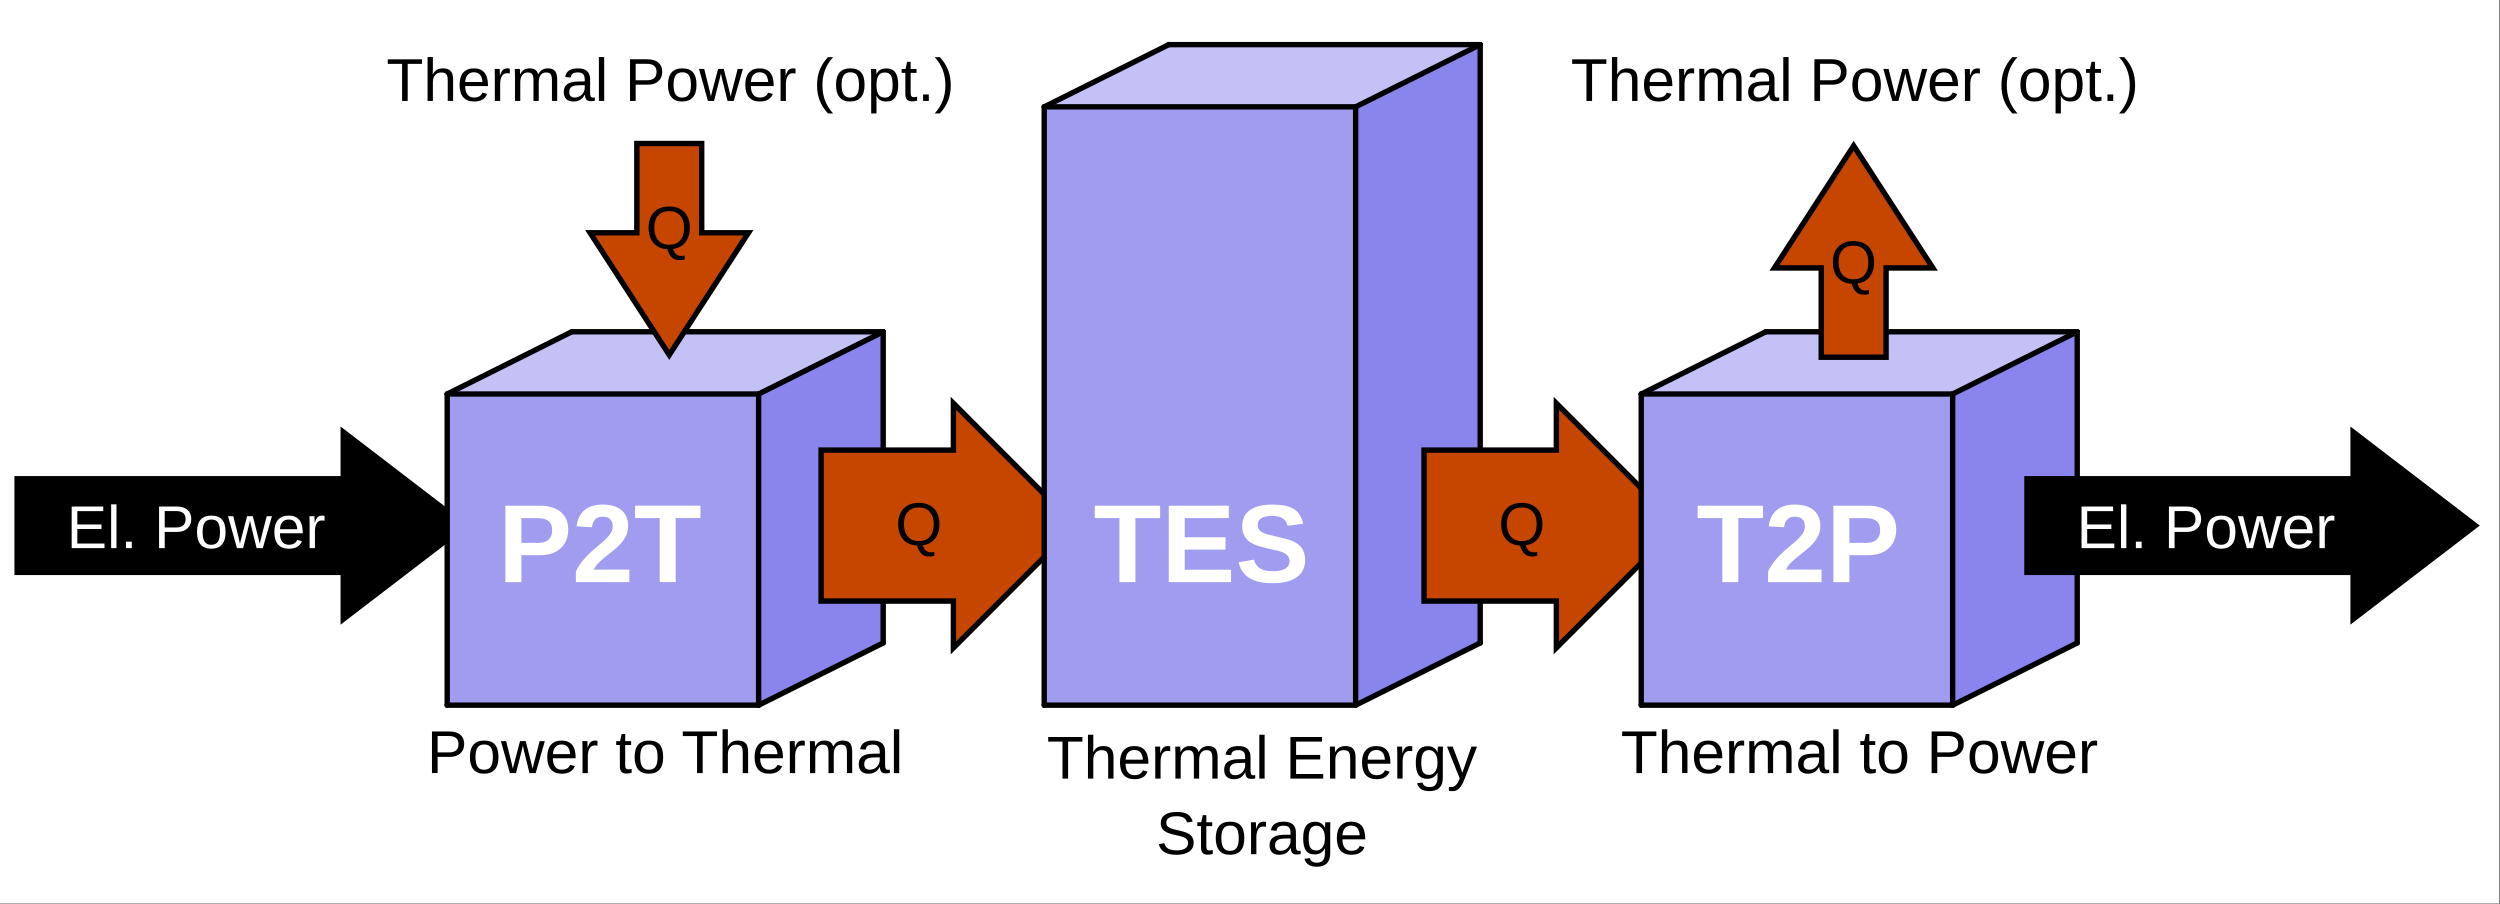 <?xml version="1.0" encoding="UTF-8" standalone="no"?>
<!-- Created with Inkscape (http://www.inkscape.org/) -->
<svg id="svg1" height="251.72" viewBox="0,0,696.395,251.717" width="696.4" xmlns="http://www.w3.org/2000/svg" xmlns:svg="http://www.w3.org/2000/svg">
 <rect x="0" y="0" width="696.395" height="251.717" fill="#333333" stroke="none"/>
 <g id="g1">
  <path id="path1" d="m0 0h522.297v188.789h-522.297z" fill="#fff" transform="scale(1.333)"/>
  <path id="path2" d="m71.734 129.383v-9.778h-68.152v-19.55h68.152v-9.778l25.532 19.555z" stroke="#000" stroke-miterlimit="10" stroke-width="1.134" transform="scale(1.333)"/>
  <path id="path3" d="m14.98 114.547v-8.699h6.598v.964h-5.418v2.79h5.047v.949h-5.047v3.031h5.672v.965zm8.247 0v-9.16h1.113v9.16zm3.109 0v-1.352h1.207v1.352zm13.637-6.082c0 .824-.27 1.48-.809 1.965-.535.484-1.266.726-2.187.726h-2.555v3.391h-1.18v-8.699h3.66c.977 0 1.731.23 2.266.687s.805 1.102.805 1.93zm-1.188.015c0-1.125-.672-1.687-2.023-1.687h-2.34v3.434h2.39c1.317 0 1.973-.582 1.973-1.747zm8.352 2.719c0 1.168-.258 2.039-.774 2.613-.511.571-1.258.856-2.238.856-.977 0-1.711-.297-2.211-.887-.496-.597-.746-1.457-.746-2.582 0-2.304 1-3.453 2.992-3.453 1.024 0 1.774.281 2.254.844.481.558.723 1.43.723 2.609zm-1.168 0c0-.922-.137-1.59-.41-2.004-.274-.422-.731-.629-1.379-.629-.649 0-1.121.211-1.414.641-.286.422-.43 1.09-.43 1.992 0 .883.141 1.543.426 1.989.289.441.738.66 1.351.66.664 0 1.141-.215 1.426-.641.285-.43.43-1.098.43-2.008zm8.945 3.348h-1.289l-1.168-4.723-.223-1.043c-.035.184-.093.453-.172.801-.078.348-.5 2-1.261 4.965h-1.281l-1.872-6.68h1.098l1.129 4.535c.031.102.121.508.266 1.223l.105-.457 1.395-5.301h1.191l1.168 4.586.285 1.172.192-.855 1.261-4.903h1.09zm3.586-3.106c0 .766.156 1.356.473 1.77.316.418.781.625 1.39.625.481 0 .867-.098 1.153-.289.293-.195.492-.438.593-.735l.977.278c-.402 1.051-1.309 1.578-2.723 1.578-.988 0-1.742-.293-2.258-.883-.515-.586-.773-1.461-.773-2.621 0-1.102.258-1.949.773-2.539.516-.586 1.254-.879 2.215-.879 1.961 0 2.942 1.18 2.942 3.547v.148zm3.617-.851c-.062-.703-.242-1.215-.539-1.539s-.723-.485-1.277-.485c-.539 0-.965.18-1.285.543-.313.356-.481.852-.504 1.481zm2.586 3.957v-5.125c0-.469-.015-.988-.039-1.555h1.051c.031.758.047 1.211.047 1.363h.027c.176-.57.379-.96.609-1.171.231-.211.555-.313.977-.313.148 0 .297.02.449.059v1.019c-.148-.039-.344-.062-.594-.062-.46 0-.812.199-1.054.597-.242.399-.364.965-.364 1.707v3.481z" fill="#fff" transform="scale(1.333)"/>
  <path id="path4" d="m93.453 82.324h65.078v65.02h-65.078z" fill="#a09cf0" transform="scale(1.333)"/>
  <path id="path5" d="m158.531 82.324 26.031-13.004v65.02l-26.031 13.004z" fill="#8a85ec" stroke="#000" stroke-linecap="round" stroke-width=".595" transform="scale(1.333)"/>
  <path id="path6" d="m119.484 69.32h65.078l-26.031 13.004h-65.078z" fill="#c3c1f5" stroke="#000" stroke-linecap="round" stroke-width=".595" transform="scale(1.333)"/>
  <path id="path7" d="m93.453 147.471h65.078" fill="none" stroke="#000" stroke-linecap="round" stroke-linejoin="round" stroke-miterlimit="10" stroke-width="1.128" transform="scale(1.333 1.332)"/>
  <path id="path8" d="m158.531 147.471v-65.075" fill="none" stroke="#000" stroke-linecap="round" stroke-linejoin="round" stroke-miterlimit="10" stroke-width="1.128" transform="scale(1.333 1.332)"/>
  <path id="path9" d="m158.531 82.396h-65.078" fill="none" stroke="#000" stroke-linecap="round" stroke-linejoin="round" stroke-miterlimit="10" stroke-width="1.128" transform="scale(1.333 1.332)"/>
  <path id="path10" d="m93.453 82.396v65.075" fill="none" stroke="#000" stroke-linecap="round" stroke-linejoin="round" stroke-miterlimit="10" stroke-width="1.128" transform="scale(1.333 1.332)"/>
  <path id="path11" d="m93.453 82.396 26.031-13.016" fill="none" stroke="#000" stroke-linecap="round" stroke-linejoin="round" stroke-miterlimit="10" stroke-width="1.128" transform="scale(1.333 1.332)"/>
  <path id="path12" d="m119.484 69.38h65.078" fill="none" stroke="#000" stroke-linecap="round" stroke-linejoin="round" stroke-miterlimit="10" stroke-width="1.128" transform="scale(1.333 1.332)"/>
  <path id="path13" d="m184.562 69.38-26.031 13.016" fill="none" stroke="#000" stroke-linecap="round" stroke-linejoin="round" stroke-miterlimit="10" stroke-width="1.128" transform="scale(1.333 1.332)"/>
  <path id="path14" d="m184.562 69.38v65.076" fill="none" stroke="#000" stroke-linecap="round" stroke-linejoin="round" stroke-miterlimit="10" stroke-width="1.128" transform="scale(1.333 1.332)"/>
  <path id="path15" d="m184.562 134.456-26.031 13.015" fill="none" stroke="#000" stroke-linecap="round" stroke-linejoin="round" stroke-miterlimit="10" stroke-width="1.128" transform="scale(1.333 1.332)"/>
  <path id="path16" d="m97 155.477c0 .82-.27 1.476-.809 1.961-.535.488-1.265.73-2.187.73h-2.555v3.387h-1.179v-8.696h3.66c.976 0 1.73.227 2.265.684s.805 1.102.805 1.934zm-1.188.011c0-1.125-.675-1.683-2.023-1.683h-2.34v3.429h2.391c1.316 0 1.972-.582 1.972-1.746zm8.352 2.723c0 1.168-.258 2.039-.773 2.609-.512.575-1.258.86-2.239.86-.976 0-1.711-.297-2.211-.891-.496-.598-.746-1.457-.746-2.578 0-2.305.996-3.457 2.993-3.457 1.023 0 1.773.281 2.253.844.481.562.723 1.429.723 2.613zm-1.168 0c0-.922-.137-1.59-.414-2.008-.27-.418-.73-.629-1.375-.629-.648 0-1.121.215-1.414.641-.285.426-.43 1.09-.43 1.996 0 .879.141 1.543.426 1.988.285.438.738.66 1.352.66.664 0 1.14-.214 1.425-.644.286-.426.43-1.094.43-2.004zm8.945 3.344h-1.293l-1.164-4.723-.222-1.043c-.039.188-.094.453-.172.805-.078.344-.5 2-1.262 4.961h-1.281l-1.871-6.676h1.097l1.129 4.535c.032.098.118.504.266 1.223l.105-.457 1.395-5.301h1.191l1.168 4.586.285 1.172.188-.86 1.266-4.898h1.086zm3.586-3.106c0 .766.157 1.356.473 1.774.316.414.781.621 1.391.621.48 0 .867-.094 1.152-.289.293-.192.492-.438.594-.735l.976.278c-.402 1.054-1.308 1.582-2.722 1.582-.989 0-1.743-.297-2.258-.883-.516-.59-.774-1.465-.774-2.625 0-1.102.258-1.945.774-2.535.515-.59 1.254-.883 2.215-.883 1.961 0 2.941 1.184 2.941 3.547v.148zm3.618-.851c-.063-.703-.243-1.215-.54-1.536-.296-.324-.722-.488-1.277-.488-.539 0-.969.18-1.285.543-.313.36-.481.852-.504 1.481zm2.585 3.957v-5.121c0-.469-.015-.989-.039-1.555h1.051c.031.754.047 1.211.047 1.363h.027c.176-.574.379-.965.61-1.172.23-.211.554-.316.976-.316.149 0 .297.019.45.062v1.016c-.149-.039-.344-.059-.594-.059-.461 0-.813.2-1.055.598-.242.395-.363.961-.363 1.703v3.481zm10.262-.051c-.367.101-.742.148-1.125.148-.887 0-1.332-.504-1.332-1.511v-4.453h-.769v-.809h.812l.328-1.496h.742v1.496h1.235v.809h-1.235v4.214c0 .321.051.547.153.676.105.129.289.192.551.192.148 0 .359-.028.64-.086zm6.59-3.293c0 1.168-.254 2.039-.77 2.609-.515.575-1.261.86-2.242.86-.972 0-1.711-.297-2.207-.891-.5-.598-.746-1.457-.746-2.578 0-2.305.996-3.457 2.992-3.457 1.02 0 1.77.281 2.254.844.481.562.719 1.429.719 2.613zm-1.164 0c0-.922-.137-1.59-.414-2.008-.274-.418-.731-.629-1.375-.629-.652 0-1.121.215-1.414.641-.289.426-.434 1.09-.434 1.996 0 .879.145 1.543.426 1.988.289.438.738.66 1.352.66.668 0 1.144-.214 1.425-.644.289-.426.434-1.094.434-2.004zm9.422-4.391v7.735h-1.172v-7.735h-2.984v-.961h7.144v.961zm5.234 2.2c.238-.438.528-.754.86-.958.336-.207.761-.308 1.277-.308.723 0 1.258.18 1.598.543.347.359.519.961.519 1.808v4.45h-1.117v-4.235c0-.468-.043-.816-.129-1.043-.086-.23-.23-.398-.426-.504-.199-.109-.472-.16-.82-.16-.524 0-.945.18-1.262.543-.312.36-.469.848-.469 1.461v3.938h-1.109v-9.16h1.109v2.382c0 .254-.007.512-.023.778-.012.269-.02.422-.023.465zm6.778 2.429c0 .766.16 1.356.476 1.774.317.414.777.621 1.387.621.484 0 .867-.094 1.156-.289.293-.192.488-.438.59-.735l.977.278c-.399 1.054-1.305 1.582-2.723 1.582-.988 0-1.738-.297-2.258-.883-.516-.59-.773-1.465-.773-2.625 0-1.102.257-1.945.773-2.535.52-.59 1.258-.883 2.215-.883 1.965 0 2.945 1.184 2.945 3.547v.148zm3.617-.851c-.063-.703-.242-1.215-.535-1.536-.297-.324-.723-.488-1.282-.488-.539 0-.964.18-1.281.543-.312.36-.48.852-.508 1.481zm2.586 3.957v-5.121c0-.469-.012-.989-.035-1.555h1.046c.036.754.051 1.211.051 1.363h.024c.175-.574.379-.965.609-1.172.23-.211.559-.316.977-.316.148 0 .296.019.449.062v1.016c-.145-.039-.344-.059-.59-.059-.461 0-.813.2-1.055.598-.246.395-.367.961-.367 1.703v3.481zm8.074 0v-4.235c0-.644-.09-1.09-.266-1.34-.179-.246-.496-.367-.957-.367-.472 0-.847.18-1.125.543-.273.36-.414.871-.414 1.528v3.871h-1.101v-5.25c0-.782-.016-1.254-.039-1.426h1.05c.004.019.008.074.012.164s.008.195.012.316c.008.114.015.336.023.661h.02c.238-.473.511-.805.82-.989.309-.183.688-.277 1.129-.277.508 0 .906.101 1.199.301.297.203.5.523.617.965h.02c.23-.45.508-.774.832-.969.328-.199.727-.297 1.191-.297.676 0 1.164.184 1.469.551.309.363.461.965.461 1.8v4.45h-1.098v-4.235c0-.644-.089-1.09-.265-1.34-.176-.246-.496-.367-.957-.367-.485 0-.864.18-1.133.543-.27.356-.402.867-.402 1.528v3.871zm8.344.125c-.672 0-1.176-.18-1.512-.532-.34-.355-.508-.839-.508-1.457 0-.691.227-1.222.68-1.593.457-.368 1.191-.567 2.203-.59l1.5-.028v-.363c0-.543-.117-.929-.348-1.164-.23-.238-.59-.355-1.086-.355s-.859.086-1.086.254c-.226.168-.359.437-.406.808l-1.16-.105c.188-1.2 1.082-1.801 2.68-1.801.84 0 1.468.195 1.894.582.422.379.633.937.633 1.664v2.875c0 .332.043.578.133.75.086.164.25.246.492.246.106 0 .227-.016.363-.043v.692c-.277.066-.566.097-.855.097-.414 0-.715-.105-.902-.32-.184-.219-.29-.559-.317-1.02h-.035c-.285.512-.617.871-.996 1.086-.371.211-.828.317-1.367.317zm.254-.836c.406 0 .765-.09 1.085-.278.317-.183.563-.437.747-.757.183-.325.277-.661.277-1v-.551l-1.215.027c-.523.008-.922.063-1.191.16-.27.098-.473.25-.618.457-.144.203-.218.473-.218.809 0 .359.097.641.293.84.195.195.476.293.84.293zm5.07.711v-9.16h1.113v9.16z" transform="scale(1.333)"/>
  <path id="path17" d="m343.137 153.82v7.735h-1.172v-7.735h-2.988v-.961h7.148v.961zm5.234 2.2c.238-.438.527-.754.859-.958.336-.207.762-.308 1.278-.308.722 0 1.258.18 1.597.543.348.359.52.961.52 1.808v4.45h-1.117v-4.235c0-.468-.043-.816-.129-1.043-.086-.23-.231-.398-.426-.504-.199-.109-.473-.16-.82-.16-.524 0-.945.18-1.262.543-.312.36-.469.848-.469 1.461v3.938h-1.109v-9.16h1.109v2.382c0 .254-.007.512-.023.778-.016.269-.024.422-.027.465zm6.777 2.429c0 .766.161 1.356.477 1.774.316.414.777.621 1.387.621.48 0 .867-.094 1.156-.289.289-.192.488-.438.59-.735l.976.278c-.398 1.054-1.304 1.582-2.722 1.582-.989 0-1.739-.297-2.258-.883-.516-.59-.774-1.465-.774-2.625 0-1.102.258-1.945.774-2.535.519-.59 1.258-.883 2.215-.883 1.965 0 2.945 1.184 2.945 3.547v.148zm3.618-.851c-.063-.703-.243-1.215-.539-1.536-.293-.324-.719-.488-1.278-.488-.539 0-.965.18-1.281.543-.313.36-.48.852-.508 1.481zm2.586 3.957v-5.121c0-.469-.012-.989-.04-1.555h1.051c.032.754.051 1.211.051 1.363h.024c.175-.574.382-.965.613-1.172.23-.211.554-.316.972-.316.149 0 .301.019.454.062v1.016c-.149-.039-.348-.059-.594-.059-.461 0-.813.2-1.055.598-.242.395-.367.961-.367 1.703v3.481zm8.074 0v-4.235c0-.644-.09-1.09-.266-1.34-.18-.246-.496-.367-.957-.367-.473 0-.848.18-1.125.543-.273.36-.414.871-.414 1.528v3.871h-1.105v-5.25c0-.782-.012-1.254-.036-1.426h1.051c.004.019.008.074.008.164.004.09.008.195.012.316.008.114.015.336.027.661h.02c.238-.473.511-.805.82-.989.309-.183.687-.277 1.129-.277.508 0 .906.101 1.199.301.297.203.5.523.617.965h.02c.23-.45.508-.774.832-.969.328-.199.726-.297 1.191-.297.676 0 1.164.184 1.469.551.309.363.465.965.465 1.8v4.45h-1.102v-4.235c0-.644-.086-1.09-.265-1.34-.176-.246-.493-.367-.954-.367-.488 0-.867.18-1.136.543-.27.356-.403.867-.403 1.528v3.871zm8.344.125c-.672 0-1.176-.18-1.512-.532-.34-.355-.508-.839-.508-1.457 0-.691.227-1.222.68-1.593.457-.368 1.191-.567 2.203-.59l1.5-.028v-.363c0-.543-.117-.929-.348-1.168-.23-.234-.59-.351-1.086-.351s-.859.086-1.086.254c-.226.168-.363.437-.406.808l-1.16-.105c.187-1.2 1.082-1.801 2.68-1.801.835 0 1.468.191 1.894.578.422.383.633.941.633 1.668v2.875c0 .332.043.578.133.75.086.164.25.246.492.246.105 0 .226-.016.363-.043v.692c-.277.062-.566.097-.855.097-.414 0-.715-.105-.903-.32-.187-.219-.289-.559-.316-1.02h-.035c-.285.512-.617.871-.996 1.086-.371.211-.828.317-1.367.317zm.25-.836c.41 0 .769-.09 1.089-.278.317-.183.563-.437.746-.757.184-.325.278-.661.278-1v-.551l-1.215.027c-.523.008-.922.063-1.191.16-.27.098-.473.25-.618.457-.144.203-.218.473-.218.809 0 .359.097.641.293.84.195.195.476.293.836.293zm5.074.711v-9.16h1.113v9.16zm8.886-.051c-.363.101-.738.148-1.121.148-.89 0-1.332-.504-1.332-1.511v-4.453h-.773v-.809h.816l.325-1.496h.742v1.496h1.234v.809h-1.234v4.214c0 .321.051.547.152.676.109.129.293.192.551.192.148 0 .363-.028.64-.086zm6.594-3.293c0 1.168-.258 2.039-.773 2.609-.512.571-1.262.86-2.239.86-.976 0-1.71-.297-2.21-.891-.497-.598-.747-1.457-.747-2.578 0-2.305.997-3.457 2.993-3.457 1.019 0 1.773.281 2.254.844.48.562.722 1.429.722 2.613zm-1.168 0c0-.922-.136-1.59-.414-2.008-.269-.418-.73-.629-1.375-.629-.648 0-1.121.215-1.414.641-.289.426-.43 1.09-.43 1.996 0 .879.141 1.543.426 1.988.285.438.739.66 1.352.66.664 0 1.14-.214 1.426-.644.285-.426.429-1.094.429-2.004zm12.973-2.734c0 .82-.27 1.476-.809 1.961-.535.488-1.261.73-2.183.73h-2.555v3.387h-1.18v-8.696h3.66c.977 0 1.731.227 2.266.684s.801 1.102.801 1.934zm-1.184.011c0-1.125-.675-1.683-2.023-1.683h-2.34v3.429h2.387c1.316 0 1.976-.582 1.976-1.746zm8.352 2.723c0 1.168-.258 2.039-.774 2.609-.511.575-1.261.86-2.238.86-.976 0-1.715-.297-2.211-.891-.496-.598-.746-1.457-.746-2.578 0-2.305.996-3.457 2.992-3.457 1.02 0 1.774.281 2.254.844.481.562.723 1.429.723 2.613zm-1.168 0c0-.922-.137-1.59-.414-2.008-.27-.418-.731-.629-1.375-.629-.652 0-1.121.215-1.414.641-.289.426-.434 1.09-.434 1.996 0 .879.145 1.543.426 1.988.289.438.742.66 1.352.66.668 0 1.144-.214 1.425-.644.289-.426.434-1.094.434-2.004zm8.941 3.344h-1.289l-1.164-4.723-.222-1.043c-.04.188-.098.453-.176.805-.078.344-.496 2-1.258 4.961h-1.281l-1.871-6.676h1.097l1.129 4.535c.031.098.117.504.266 1.223l.105-.457 1.395-5.301h1.191l1.168 4.586.281 1.172.192-.86 1.265-4.898h1.086zm3.586-3.106c0 .766.16 1.356.477 1.774.316.414.781.621 1.39.621.481 0 .864-.094 1.153-.289.293-.192.488-.438.594-.735l.972.278c-.398 1.054-1.304 1.582-2.719 1.582-.988 0-1.742-.297-2.261-.883-.512-.59-.77-1.465-.77-2.625 0-1.102.258-1.945.77-2.535.519-.59 1.258-.883 2.218-.883 1.961 0 2.942 1.184 2.942 3.547v.148zm3.617-.851c-.062-.703-.238-1.215-.535-1.536-.297-.324-.722-.488-1.277-.488-.539 0-.969.18-1.285.543-.313.36-.481.852-.504 1.481zm2.586 3.957v-5.121c0-.469-.011-.989-.035-1.555h1.047c.035.754.051 1.211.051 1.363h.027c.176-.574.379-.965.61-1.172.23-.211.554-.316.976-.316.149 0 .297.019.449.062v1.016c-.148-.039-.347-.059-.593-.059-.461 0-.813.2-1.055.598-.242.395-.363.961-.363 1.703v3.481z" transform="scale(1.333)"/>
  <path id="path18" d="m223.203 154.969v7.734h-1.172v-7.734h-2.988v-.961h7.148v.961zm5.235 2.199c.238-.438.523-.758.859-.957.336-.207.762-.309 1.277-.309.723 0 1.254.18 1.598.543.344.36.519.961.519 1.809v4.449h-1.117v-4.234c0-.469-.047-.817-.133-1.043-.086-.231-.226-.399-.425-.504-.196-.11-.469-.164-.821-.164-.523 0-.941.183-1.257.543-.313.363-.469.851-.469 1.465v3.937h-1.114v-9.16h1.114v2.383c0 .25-.008.512-.024.777-.015.27-.023.422-.027.465zm6.777 2.43c0 .765.156 1.355.473 1.773.32.414.781.621 1.39.621.481 0 .867-.094 1.152-.289.293-.191.493-.437.594-.734l.977.277c-.403 1.055-1.309 1.582-2.723 1.582-.988 0-1.742-.297-2.258-.883-.515-.59-.773-1.465-.773-2.625 0-1.101.258-1.949.773-2.535.516-.59 1.254-.883 2.215-.883 1.961 0 2.942 1.184 2.942 3.547v.149zm3.617-.852c-.062-.703-.242-1.215-.539-1.535-.297-.324-.723-.488-1.277-.488-.539 0-.965.179-1.286.543-.312.359-.48.851-.503 1.48zm2.586 3.957v-5.121c0-.469-.016-.988-.039-1.559h1.051c.031.758.047 1.215.047 1.368h.027c.176-.575.379-.965.609-1.176.231-.207.555-.313.977-.313.148 0 .297.02.449.063v1.015c-.148-.039-.344-.058-.594-.058-.461 0-.812.199-1.054.598-.243.394-.364.96-.364 1.703v3.48zm8.07 0v-4.234c0-.645-.086-1.094-.265-1.34-.176-.246-.496-.371-.957-.371-.473 0-.848.183-1.121.543-.278.363-.415.875-.415 1.531v3.871h-1.105v-5.254c0-.777-.012-1.25-.035-1.426h1.047c.004.024.008.079.011.168.008.09.012.196.016.317.008.113.016.336.024.66h.019c.238-.473.512-.805.82-.988.309-.184.684-.278 1.129-.278.508 0 .906.102 1.196.301.296.203.503.524.617.965h.019c.231-.449.508-.773.836-.969.328-.199.723-.297 1.188-.297.676 0 1.168.184 1.468.547.309.367.465.969.465 1.805v4.449h-1.097v-4.234c0-.645-.09-1.094-.266-1.34s-.496-.371-.957-.371c-.484 0-.863.183-1.137.543-.265.359-.402.871-.402 1.531v3.871zm8.344.125c-.668 0-1.172-.18-1.512-.531-.336-.356-.504-.84-.504-1.457 0-.692.227-1.223.68-1.594s1.188-.566 2.203-.59l1.5-.027v-.363c0-.543-.117-.934-.347-1.168-.231-.235-.594-.352-1.086-.352-.5 0-.86.086-1.086.254-.227.168-.364.438-.407.809l-1.16-.106c.188-1.199 1.082-1.801 2.676-1.801.84 0 1.473.192 1.895.578.425.383.636.942.636 1.668v2.875c0 .332.043.579.129.747s.25.25.496.25c.106 0 .227-.016.364-.043v.691c-.282.062-.567.098-.86.098-.41 0-.711-.11-.898-.321-.188-.218-.293-.558-.317-1.019h-.035c-.285.512-.617.871-.996 1.086-.375.211-.832.316-1.371.316zm.254-.836c.406 0 .769-.09 1.086-.277.316-.184.566-.438.746-.758.187-.324.281-.66.281-1v-.551l-1.219.028c-.523.007-.918.058-1.191.16-.266.097-.473.25-.617.457-.145.203-.215.472-.215.808 0 .36.098.641.289.836.199.2.477.297.84.297zm5.074.711v-9.16h1.11v9.16zm6.504 0v-8.695h6.598v.961h-5.418v2.789h5.047v.953h-5.047v3.031h5.672v.961zm12.488 0v-4.234c0-.442-.047-.781-.132-1.024-.086-.242-.223-.418-.415-.523-.187-.11-.464-.164-.832-.164-.535 0-.957.183-1.265.551-.309.367-.461.875-.461 1.523v3.871h-1.113v-5.254c0-.777-.012-1.25-.036-1.426h1.047c.008.024.012.079.016.168.004.09.008.196.012.317.007.113.015.336.023.66h.02c.254-.461.55-.785.882-.977.336-.191.754-.289 1.254-.289.731 0 1.266.184 1.602.547.344.363.516.965.516 1.805v4.449zm3.641-3.105c0 .765.156 1.355.473 1.773.316.414.781.621 1.39.621.481 0 .867-.094 1.153-.289.293-.191.492-.437.593-.734l.977.277c-.402 1.055-1.309 1.582-2.723 1.582-.988 0-1.742-.297-2.258-.883-.515-.59-.773-1.465-.773-2.625 0-1.101.258-1.949.773-2.535.516-.59 1.254-.883 2.215-.883 1.961 0 2.942 1.184 2.942 3.547v.149zm3.617-.852c-.062-.703-.242-1.215-.539-1.535-.297-.324-.723-.488-1.277-.488-.539 0-.965.179-1.285.543-.313.359-.481.851-.504 1.48zm2.586 3.957v-5.121c0-.469-.016-.988-.039-1.559h1.051c.031.758.047 1.215.047 1.368h.027c.176-.575.379-.965.609-1.176.231-.207.555-.313.977-.313.148 0 .297.02.449.063v1.015c-.148-.039-.344-.058-.59-.058-.461 0-.812.199-1.058.598-.242.394-.364.96-.364 1.703v3.48zm6.715 2.621c-.731 0-1.309-.14-1.742-.429-.434-.286-.711-.692-.832-1.215l1.117-.16c.074.308.234.542.488.707.254.168.586.253.996.253 1.11 0 1.664-.648 1.664-1.945v-1.074h-.011c-.211.43-.5.754-.868.969-.363.215-.793.324-1.281.324-.82 0-1.422-.274-1.808-.816-.383-.543-.575-1.399-.575-2.563 0-1.18.207-2.051.618-2.609.414-.563 1.043-.844 1.886-.844.477 0 .883.105 1.231.324.347.215.617.524.808.922h.012c0-.125.008-.34.024-.645.019-.304.035-.468.05-.5h1.055c-.023.223-.035.684-.035 1.383v5.106c0 1.875-.934 2.812-2.797 2.812zm1.691-5.961c0-.543-.074-1.008-.222-1.398-.149-.399-.36-.695-.633-.903-.266-.21-.57-.316-.91-.316-.571 0-.985.207-1.242.617-.258.414-.387 1.078-.387 2 0 .914.121 1.571.363 1.969s.656.598 1.246.598c.348 0 .66-.102.93-.309.273-.203.484-.496.633-.879.148-.387.222-.847.222-1.379zm3.133 5.961c-.305 0-.558-.019-.765-.066v-.832c.156.023.328.035.519.035.691 0 1.238-.508 1.641-1.523l.105-.266-2.648-6.649h1.187l1.406 3.692c.02.058.043.129.075.211.027.078.121.344.277.801s.242.714.254.765l.43-1.215 1.464-4.254h1.172l-2.566 6.68c-.277.711-.535 1.242-.774 1.586-.238.352-.503.609-.796.777-.286.172-.614.258-.981.258z" transform="scale(1.333)"/>
  <path id="path19" d="m249.434 176.102c0 .804-.317 1.425-.946 1.863-.625.441-1.508.66-2.648.66-2.117 0-3.344-.734-3.684-2.207l1.145-.23c.129.523.41.906.836 1.156.429.242 1.011.363 1.75.363.758 0 1.343-.129 1.758-.391.414-.261.621-.648.621-1.152 0-.285-.063-.516-.196-.691-.129-.176-.308-.325-.543-.438-.234-.117-.515-.211-.839-.289-.325-.078-.684-.164-1.083-.254-.683-.152-1.207-.304-1.566-.457-.351-.152-.633-.32-.84-.508-.203-.187-.363-.41-.472-.66-.11-.25-.161-.539-.161-.863 0-.746.282-1.32.852-1.723.57-.402 1.387-.605 2.449-.605.988 0 1.742.152 2.266.457.519.301.887.816 1.097 1.543l-1.16.203c-.129-.461-.371-.793-.73-1-.356-.207-.852-.313-1.485-.313-.695 0-1.226.114-1.593.344-.367.231-.551.574-.551 1.031 0 .27.07.493.211.668.144.172.351.321.617.446.27.117.801.265 1.598.441.269.063.535.125.797.192.269.062.523.14.765.23.242.086.469.187.68.309.215.117.398.265.555.437.156.172.277.375.363.609.09.235.137.512.137.829zm4 2.351c-.368.098-.743.149-1.125.149-.887 0-1.332-.504-1.332-1.512v-4.457h-.77v-.809h.813l.328-1.492h.738v1.492h1.234v.809h-1.234v4.215c0 .32.055.547.156.679.106.129.289.192.551.192.145 0 .359-.028.641-.086zm6.589-3.297c0 1.172-.257 2.039-.769 2.614-.516.57-1.262.855-2.242.855-.973 0-1.711-.297-2.207-.887-.5-.597-.75-1.457-.75-2.582 0-2.301 1-3.453 2.996-3.453 1.019 0 1.769.281 2.25.844.484.558.722 1.43.722 2.609zm-1.164 0c0-.922-.14-1.59-.414-2.004-.273-.422-.73-.629-1.379-.629-.648 0-1.121.215-1.41.641s-.433 1.09-.433 1.992c0 .883.14 1.543.425 1.989.29.441.739.66 1.352.66.668 0 1.141-.215 1.426-.641.289-.43.433-1.098.433-2.008zm2.575 3.348v-5.125c0-.469-.016-.984-.039-1.555h1.05c.032.758.047 1.211.047 1.364h.028c.175-.571.378-.961.609-1.172.23-.211.555-.313.976-.313.149 0 .297.02.45.059v1.019c-.149-.039-.348-.062-.594-.062-.461 0-.813.199-1.055.601-.242.395-.363.961-.363 1.703v3.481zm5.886.121c-.672 0-1.175-.176-1.511-.531-.34-.352-.508-.836-.508-1.453 0-.692.226-1.223.679-1.594.458-.371 1.192-.567 2.204-.594l1.5-.023v-.364c0-.543-.118-.933-.348-1.168-.231-.234-.59-.351-1.086-.351s-.859.086-1.086.254c-.226.168-.359.437-.406.808l-1.16-.105c.187-1.203 1.082-1.801 2.679-1.801.84 0 1.469.192 1.895.578.422.383.633.938.633 1.668v2.875c0 .328.047.578.133.746.085.164.25.246.492.246.105 0 .23-.011.363-.043v.692c-.277.066-.566.101-.855.101-.415 0-.715-.109-.903-.324-.183-.215-.289-.554-.316-1.015h-.035c-.286.507-.618.871-.993 1.085-.375.208-.832.313-1.371.313zm.254-.832c.406 0 .77-.094 1.086-.277.317-.184.563-.438.746-.758.184-.328.278-.66.278-1v-.551l-1.215.023c-.524.008-.922.063-1.192.161-.269.101-.472.254-.617.457-.144.207-.219.476-.219.808 0 .364.098.645.293.84.196.199.477.297.84.297zm7.602 3.332c-.727 0-1.309-.145-1.738-.43-.434-.285-.711-.691-.836-1.218l1.117-.161c.074.309.238.547.488.711.254.168.59.254 1 .254 1.105 0 1.66-.648 1.66-1.945v-1.074h-.012c-.21.429-.5.75-.863.968-.367.215-.797.321-1.285.321-.82 0-1.422-.27-1.809-.813-.382-.543-.574-1.398-.574-2.562 0-1.18.207-2.051.617-2.61.418-.566 1.047-.847 1.891-.847.473 0 .883.109 1.227.328.351.215.621.519.808.918h.012c0-.121.008-.336.027-.641.016-.304.032-.469.047-.5h1.055c-.024.223-.035.684-.035 1.383v5.105c0 1.876-.934 2.813-2.797 2.813zm1.691-5.961c0-.543-.074-1.012-.222-1.402-.149-.395-.356-.696-.629-.899-.266-.211-.571-.316-.914-.316-.567 0-.981.207-1.239.617-.261.41-.39 1.078-.39 2 0 .914.121 1.57.363 1.969.242.398.66.597 1.246.597.352 0 .66-.101.934-.308.273-.203.48-.5.629-.883.148-.387.222-.844.222-1.375zm3.66.234c0 .766.161 1.356.477 1.77.316.418.777.625 1.387.625.48 0 .867-.098 1.156-.289.289-.195.488-.438.59-.734l.976.277c-.398 1.055-1.308 1.578-2.722 1.578-.989 0-1.739-.293-2.258-.883-.516-.586-.774-1.461-.774-2.621 0-1.101.258-1.949.774-2.535.519-.59 1.258-.883 2.215-.883 1.961 0 2.945 1.18 2.945 3.547v.148zm3.618-.851c-.063-.703-.243-1.215-.54-1.535-.293-.328-.718-.489-1.277-.489-.539 0-.965.18-1.281.543-.313.356-.485.852-.508 1.481z" transform="scale(1.333)"/>
  <path id="path20" d="m332.695 13.352v7.734h-1.172v-7.734h-2.988v-.961h7.149v.961zm5.235 2.199c.238-.438.523-.754.859-.957.336-.207.762-.309 1.277-.309.723 0 1.258.18 1.598.543.344.36.52.961.52 1.809v4.449h-1.118v-4.234c0-.469-.043-.817-.128-1.043-.09-.231-.231-.399-.426-.504-.2-.11-.473-.16-.824-.16-.52 0-.942.179-1.258.543-.313.359-.469.847-.469 1.46v3.938h-1.109v-9.156h1.109v2.379c0 .253-.008.511-.027.777-.012.269-.02.422-.024.465zm6.777 2.429c0 .766.156 1.36.477 1.774.316.414.777.625 1.386.625.481 0 .868-.098 1.157-.293.289-.191.488-.438.589-.734l.977.277c-.398 1.055-1.309 1.582-2.723 1.582-.988 0-1.738-.297-2.258-.883-.515-.59-.773-1.465-.773-2.625 0-1.101.258-1.945.773-2.535.52-.59 1.258-.883 2.215-.883 1.961 0 2.946 1.184 2.946 3.551v.144zm3.617-.851c-.062-.703-.242-1.215-.539-1.535-.297-.324-.723-.489-1.277-.489-.539 0-.965.184-1.281.543-.313.36-.485.852-.508 1.481zm2.586 3.957v-5.121c0-.469-.012-.988-.039-1.555h1.051c.031.754.051 1.211.051 1.363h.023c.176-.574.379-.964.609-1.171.231-.211.559-.317.977-.317.148 0 .297.02.449.063v1.019c-.144-.043-.343-.062-.59-.062-.461 0-.812.199-1.054.597-.246.395-.367.961-.367 1.703v3.481zm8.07 0v-4.234c0-.645-.085-1.09-.265-1.34-.176-.246-.492-.367-.953-.367-.477 0-.848.179-1.125.543-.278.359-.414.871-.414 1.531v3.867h-1.106v-5.25c0-.777-.012-1.254-.035-1.426h1.047c.004.02.008.074.012.164s.007.196.011.317c.008.113.016.336.028.66h.019c.239-.473.512-.801.821-.989.308-.183.683-.277 1.128-.277.508 0 .907.102 1.2.301.293.203.5.523.617.965h.019c.231-.449.508-.774.832-.969.329-.199.727-.297 1.192-.297.676 0 1.164.184 1.469.551.308.363.461.965.461 1.801v4.449h-1.098v-4.234c0-.645-.086-1.09-.266-1.34-.176-.246-.496-.367-.957-.367-.484 0-.863.179-1.133.543-.269.355-.402.867-.402 1.531v3.867zm8.348.125c-.672 0-1.176-.176-1.516-.531-.335-.356-.503-.84-.503-1.457 0-.692.226-1.223.679-1.594.457-.367 1.192-.567 2.203-.59l1.5-.027v-.364c0-.543-.117-.929-.347-1.164-.231-.234-.59-.351-1.086-.351s-.86.082-1.086.25c-.227.168-.363.437-.406.808l-1.161-.105c.188-1.199 1.083-1.801 2.676-1.801.84 0 1.473.195 1.895.582.426.383.636.938.636 1.664v2.875c0 .332.043.578.129.75.09.164.254.246.497.246.105 0 .226-.015.363-.043v.692c-.281.066-.567.097-.86.097-.41 0-.711-.105-.898-.32-.188-.219-.293-.558-.316-1.019h-.036c-.285.511-.617.871-.996 1.086-.375.21-.832.316-1.371.316zm.25-.832c.41 0 .77-.094 1.086-.281.32-.184.566-.438.75-.758.184-.324.277-.656.277-1v-.551l-1.218.027c-.52.008-.918.063-1.188.161-.269.097-.476.25-.617.457-.145.203-.219.472-.219.808 0 .36.098.641.289.84.2.195.481.297.84.297zm5.074.707v-9.156h1.11v9.156zm13.235-6.078c0 .824-.27 1.476-.809 1.961-.535.488-1.266.73-2.187.73h-2.555v3.387h-1.18v-8.695h3.66c.977 0 1.731.226 2.266.683s.805 1.102.805 1.934zm-1.188.012c0-1.122-.676-1.684-2.023-1.684h-2.34v3.43h2.391c1.316 0 1.972-.582 1.972-1.746zm8.352 2.722c0 1.168-.258 2.039-.774 2.61-.511.574-1.257.859-2.238.859-.977 0-1.711-.297-2.211-.891-.496-.593-.746-1.457-.746-2.578 0-2.304 1-3.457 2.992-3.457 1.024 0 1.774.281 2.254.848.481.558.723 1.429.723 2.609zm-1.168 0c0-.922-.137-1.59-.414-2.008-.27-.418-.731-.629-1.375-.629-.649 0-1.121.215-1.414.645-.285.422-.43 1.086-.43 1.992 0 .879.141 1.543.426 1.988.285.438.738.661 1.351.661.664 0 1.141-.215 1.426-.645.285-.426.43-1.094.43-2.004zm8.945 3.344h-1.293l-1.164-4.719-.223-1.047c-.035.188-.093.453-.171.805-.079.344-.5 2-1.262 4.961h-1.281l-1.872-6.676h1.098l1.129 4.535c.031.098.117.508.266 1.223l.105-.457 1.395-5.301h1.191l1.168 4.586.281 1.172.192-.859 1.265-4.899h1.086zm3.586-3.106c0 .766.156 1.36.473 1.774.316.414.781.625 1.39.625.481 0 .868-.098 1.153-.293.293-.191.492-.438.593-.734l.977.277c-.402 1.055-1.309 1.582-2.723 1.582-.988 0-1.742-.297-2.257-.883-.516-.59-.774-1.465-.774-2.625 0-1.101.258-1.945.774-2.535.515-.59 1.253-.883 2.214-.883 1.961 0 2.942 1.184 2.942 3.551v.144zm3.617-.851c-.062-.703-.242-1.215-.539-1.535-.297-.324-.722-.489-1.277-.489-.539 0-.965.184-1.285.543-.313.36-.481.852-.504 1.481zm2.586 3.957v-5.121c0-.469-.015-.988-.039-1.555h1.051c.031.754.047 1.211.047 1.363h.027c.176-.574.379-.964.609-1.171.231-.211.555-.317.977-.317.149 0 .297.02.449.063v1.019c-.148-.043-.343-.062-.59-.062-.46 0-.816.199-1.058.597-.242.395-.363.961-.363 1.703v3.481zm7.625-3.281c0-1.192.188-2.258.559-3.203.371-.95.945-1.84 1.719-2.672h1.074c-.77.855-1.332 1.761-1.696 2.726-.359.961-.539 2.016-.539 3.16 0 1.141.18 2.188.532 3.149.359.957.925 1.871 1.703 2.738h-1.074c-.778-.84-1.352-1.73-1.719-2.68-.371-.949-.559-2.015-.559-3.195zm9.926-.063c0 1.168-.258 2.039-.77 2.61-.515.574-1.261.859-2.242.859-.976 0-1.711-.297-2.211-.891-.496-.593-.746-1.457-.746-2.578 0-2.304 1-3.457 2.992-3.457 1.024 0 1.774.281 2.254.848.481.558.723 1.429.723 2.609zm-1.168 0c0-.922-.137-1.59-.41-2.008-.274-.418-.731-.629-1.379-.629-.649 0-1.121.215-1.414.645-.285.422-.43 1.086-.43 1.992 0 .879.141 1.543.426 1.988.289.438.738.661 1.352.661.664 0 1.14-.215 1.425-.645.289-.426.43-1.094.43-2.004zm8.199-.023c0 2.328-.82 3.492-2.457 3.492-1.031 0-1.719-.387-2.074-1.16h-.031c.015.031.027.383.027 1.047v2.613h-1.113v-7.938c0-.687-.012-1.14-.035-1.363h1.074c.004.016.008.074.019.176.008.102.016.254.024.465.015.211.019.355.019.433h.028c.195-.414.457-.714.781-.902.328-.195.754-.289 1.285-.289.824 0 1.438.273 1.844.824.41.555.613 1.418.613 2.602zm-1.168.023c0-.93-.125-1.594-.375-1.992-.254-.402-.652-.602-1.199-.602-.441 0-.785.094-1.035.278-.25.187-.438.476-.57.871-.125.391-.192.902-.192 1.531 0 .875.141 1.524.422 1.938.277.414.734.625 1.363.625.551 0 .953-.203 1.203-.606.254-.406.383-1.09.383-2.043zm5.117 3.297c-.367.098-.742.145-1.125.145-.886 0-1.332-.504-1.332-1.512v-4.453h-.773v-.809h.816l.328-1.496h.739v1.496h1.234v.809h-1.234v4.215c0 .32.054.546.156.679.105.125.289.192.547.192.148 0 .363-.032.644-.09zm1.247.047v-1.352h1.203v1.352zm5.781-3.258c0 1.188-.188 2.258-.559 3.203-.371.946-.945 1.836-1.719 2.672h-1.074c.778-.863 1.34-1.773 1.699-2.726.36-.961.536-2.012.536-3.161 0-1.148-.18-2.203-.543-3.16-.356-.961-.922-1.867-1.692-2.726h1.074c.778.836 1.352 1.73 1.723 2.683.371.946.555 2.008.555 3.192z" transform="scale(1.333)"/>
  <path id="path21" d="m85.195 13.352v7.734h-1.172v-7.734h-2.988v-.961h7.149v.961zm5.235 2.199c.238-.438.523-.754.859-.957.336-.207.762-.309 1.277-.309.723 0 1.258.18 1.598.543.344.36.52.961.52 1.809v4.449h-1.118v-4.234c0-.469-.043-.817-.128-1.043-.09-.231-.231-.399-.426-.504-.2-.11-.473-.16-.824-.16-.52 0-.942.179-1.258.543-.313.359-.469.847-.469 1.46v3.938h-1.109v-9.156h1.109v2.379c0 .253-.008.511-.023.777-.012.269-.024.422-.028.465zm6.777 2.429c0 .766.156 1.36.477 1.774.316.414.777.625 1.386.625.481 0 .868-.098 1.157-.293.289-.191.488-.438.589-.734l.977.277c-.398 1.055-1.309 1.582-2.723 1.582-.988 0-1.738-.297-2.258-.883-.515-.59-.773-1.465-.773-2.625 0-1.101.258-1.945.773-2.535.52-.59 1.258-.883 2.215-.883 1.961 0 2.946 1.184 2.946 3.551v.144zm3.617-.851c-.062-.703-.242-1.215-.539-1.535-.293-.324-.723-.489-1.277-.489-.539 0-.965.184-1.281.543-.313.36-.485.852-.508 1.481zm2.586 3.957v-5.121c0-.469-.012-.988-.039-1.555h1.051c.031.754.051 1.211.051 1.363h.023c.176-.574.379-.964.609-1.171.231-.211.559-.317.977-.317.148 0 .297.02.449.063v1.019c-.148-.043-.343-.062-.59-.062-.461 0-.812.199-1.058.597-.242.395-.363.961-.363 1.703v3.481zm8.07 0v-4.234c0-.645-.085-1.09-.265-1.34-.176-.246-.492-.367-.953-.367-.477 0-.848.179-1.125.543-.278.359-.414.871-.414 1.531v3.867h-1.106v-5.25c0-.777-.012-1.254-.035-1.426h1.047c.008.02.012.074.016.164.003.09.007.196.011.317.008.113.016.336.024.66h.019c.239-.473.512-.801.821-.989.308-.183.683-.277 1.128-.277.508 0 .907.102 1.2.301.297.203.5.523.617.965h.015c.231-.449.508-.774.836-.969.329-.199.727-.297 1.192-.297.672 0 1.164.184 1.469.551.308.363.461.965.461 1.801v4.449h-1.098v-4.234c0-.645-.09-1.09-.266-1.34-.176-.246-.496-.367-.957-.367-.484 0-.863.179-1.137.543-.265.355-.398.867-.398 1.531v3.867zm8.348.125c-.672 0-1.176-.176-1.516-.531-.335-.356-.503-.84-.503-1.457 0-.692.226-1.223.679-1.594.457-.367 1.192-.567 2.203-.59l1.5-.027v-.364c0-.543-.117-.929-.347-1.164-.231-.234-.59-.351-1.086-.351s-.86.082-1.086.25c-.227.168-.363.437-.406.808l-1.161-.105c.188-1.199 1.083-1.801 2.676-1.801.84 0 1.473.195 1.899.582.422.383.632.938.632 1.664v2.875c0 .332.043.578.129.75.09.164.254.246.497.246.105 0 .226-.015.363-.043v.692c-.281.066-.567.097-.86.097-.41 0-.711-.105-.898-.32-.188-.219-.293-.558-.316-1.019h-.036c-.285.511-.617.871-.996 1.086-.375.21-.828.316-1.367.316zm.25-.832c.41 0 .77-.094 1.086-.281.32-.184.566-.438.75-.758.184-.324.277-.656.277-1v-.551l-1.218.027c-.52.008-.918.063-1.188.161-.269.097-.476.25-.617.457-.145.203-.219.472-.219.808 0 .36.098.641.289.84.2.195.481.297.84.297zm5.074.707v-9.156h1.11v9.156zm13.235-6.078c0 .824-.27 1.476-.809 1.961-.535.488-1.266.73-2.187.73h-2.555v3.387h-1.18v-8.695h3.66c.977 0 1.731.226 2.266.683s.805 1.102.805 1.934zm-1.188.012c0-1.122-.676-1.684-2.023-1.684h-2.34v3.43h2.391c1.316 0 1.972-.582 1.972-1.746zm8.352 2.722c0 1.168-.258 2.039-.774 2.61-.511.574-1.257.859-2.238.859-.977 0-1.711-.297-2.211-.891-.496-.593-.746-1.457-.746-2.578 0-2.304 1-3.457 2.992-3.457 1.024 0 1.774.281 2.254.848.481.558.723 1.429.723 2.609zm-1.168 0c0-.922-.137-1.59-.414-2.008-.27-.418-.731-.629-1.375-.629-.649 0-1.121.215-1.414.645-.285.422-.43 1.086-.43 1.992 0 .879.141 1.543.426 1.988.285.438.738.661 1.351.661.664 0 1.141-.215 1.426-.645.285-.426.43-1.094.43-2.004zm8.945 3.344h-1.293l-1.164-4.719-.223-1.043c-.035.184-.093.449-.171.801-.079.344-.5 2-1.262 4.961h-1.281l-1.872-6.676h1.098l1.129 4.535c.031.098.117.508.266 1.223l.105-.457 1.395-5.301h1.191l1.168 4.586.285 1.172.192-.859 1.261-4.899h1.09zm3.586-3.106c0 .766.156 1.36.473 1.774.316.414.781.625 1.39.625.481 0 .868-.098 1.153-.293.293-.191.492-.438.593-.734l.977.277c-.402 1.055-1.309 1.582-2.723 1.582-.988 0-1.742-.297-2.257-.883-.516-.59-.774-1.465-.774-2.625 0-1.101.258-1.945.774-2.535.515-.59 1.253-.883 2.214-.883 1.961 0 2.942 1.184 2.942 3.551v.144zm3.617-.851c-.062-.703-.242-1.215-.539-1.535-.297-.324-.722-.489-1.277-.489-.539 0-.965.184-1.285.543-.313.36-.481.852-.504 1.481zm2.586 3.957v-5.121c0-.469-.015-.988-.039-1.555h1.051c.031.754.047 1.211.047 1.363h.027c.176-.574.379-.964.609-1.171.231-.211.555-.317.977-.317.149 0 .297.02.449.063v1.019c-.148-.043-.343-.062-.593-.062-.461 0-.813.199-1.055.597-.242.395-.363.961-.363 1.703v3.481zm7.625-3.281c0-1.192.188-2.258.559-3.203.371-.95.945-1.84 1.719-2.672h1.074c-.77.855-1.332 1.761-1.696 2.726-.359.961-.539 2.016-.539 3.16 0 1.141.18 2.188.532 3.149.359.957.925 1.871 1.703 2.738h-1.074c-.778-.84-1.352-1.73-1.719-2.68-.371-.949-.559-2.015-.559-3.195zm9.926-.063c0 1.168-.258 2.039-.77 2.61-.515.574-1.261.859-2.242.859-.976 0-1.711-.297-2.211-.891-.496-.593-.746-1.457-.746-2.578 0-2.304 1-3.457 2.992-3.457 1.024 0 1.774.281 2.254.848.481.558.723 1.429.723 2.609zm-1.168 0c0-.922-.137-1.59-.41-2.008-.274-.418-.731-.629-1.379-.629-.649 0-1.121.215-1.414.645-.285.422-.43 1.086-.43 1.992 0 .879.141 1.543.426 1.988.289.438.738.661 1.352.661.664 0 1.14-.215 1.425-.645.289-.426.43-1.094.43-2.004zm8.199-.023c0 2.328-.82 3.492-2.457 3.492-1.031 0-1.719-.387-2.074-1.16h-.031c.015.031.023.383.023 1.047v2.613h-1.109v-7.938c0-.687-.012-1.14-.039-1.363h1.074c.004.016.012.074.019.176.008.102.016.254.024.465.016.211.019.355.019.433h.024c.199-.414.461-.714.785-.902.324-.195.754-.289 1.285-.289.82 0 1.438.273 1.844.824.406.555.613 1.418.613 2.602zm-1.168.023c0-.93-.125-1.594-.375-1.992-.254-.402-.652-.602-1.199-.602-.441 0-.785.094-1.035.278-.25.187-.438.476-.57.871-.125.391-.192.902-.192 1.531 0 .875.141 1.524.422 1.938.277.414.734.625 1.363.625.551 0 .953-.203 1.203-.606.254-.406.383-1.09.383-2.043zm5.117 3.297c-.367.098-.742.145-1.125.145-.886 0-1.332-.504-1.332-1.512v-4.453h-.773v-.809h.816l.328-1.496h.739v1.496h1.234v.809h-1.234v4.215c0 .32.054.546.156.679.105.125.289.192.547.192.148 0 .363-.032.644-.09zm1.247.047v-1.352h1.203v1.352zm5.781-3.258c0 1.188-.188 2.258-.559 3.203-.371.946-.945 1.836-1.719 2.672h-1.074c.778-.863 1.34-1.773 1.699-2.726.36-.961.536-2.012.536-3.161 0-1.148-.18-2.203-.543-3.16-.356-.961-.922-1.867-1.692-2.726h1.074c.778.836 1.352 1.73 1.723 2.683.371.946.555 2.008.555 3.192z" transform="scale(1.333)"/>
  <path id="path22" d="m199.234 135.383v-9.778h-27.652v-31.55h27.652v-9.778l25.532 25.555z" fill="#c64600" stroke="#000" stroke-miterlimit="10" stroke-width="1.134" transform="scale(1.333)"/>
  <path id="path23" d="m196.324 109.52c0 1.226-.308 2.234-.926 3.023-.617.793-1.472 1.258-2.574 1.402.172.52.391.895.66 1.125.278.231.625.344 1.043.344.227 0 .465-.027.711-.078v.824c-.383.09-.75.137-1.097.137-.621 0-1.133-.176-1.536-.531-.402-.348-.726-.934-.984-1.758-.812-.043-1.516-.246-2.109-.617-.59-.375-1.039-.895-1.352-1.555-.308-.668-.465-1.438-.465-2.316 0-1.391.383-2.477 1.145-3.258.762-.785 1.82-1.18 3.176-1.18.886 0 1.652.18 2.304.531.649.352 1.145.86 1.489 1.532.343.671.515 1.46.515 2.375zm-1.203 0c0-1.082-.269-1.93-.812-2.547-.539-.618-1.305-.926-2.293-.926-.993 0-1.762.305-2.305.914-.547.605-.816 1.461-.816 2.559 0 1.089.273 1.957.82 2.597.551.641 1.316.957 2.289.957 1.004 0 1.773-.308 2.308-.926.54-.621.809-1.496.809-2.628z" transform="scale(1.333)"/>
  <path id="path24" d="m48.637-123.305v-9.777h-18.653v-13.551h18.653v-9.777l25.531 16.555z" fill="#c64600" stroke="#000" stroke-miterlimit="10" stroke-width="1.134" transform="matrix(0 1.333 -1.333 0 0 0)"/>
  <path id="path25" d="m144.156 47.59c0 1.226-.308 2.234-.926 3.027-.617.789-1.472 1.254-2.57 1.399.168.519.387.894.66 1.125.274.23.621.343 1.043.343.227 0 .461-.027.707-.078v.824c-.382.094-.746.137-1.097.137-.621 0-1.133-.176-1.535-.531-.403-.348-.727-.934-.985-1.758-.812-.039-1.515-.246-2.109-.617-.59-.375-1.039-.895-1.352-1.555-.308-.668-.461-1.437-.461-2.316 0-1.391.379-2.477 1.141-3.258.762-.785 1.82-1.18 3.18-1.18.882 0 1.648.18 2.3.532.649.351 1.145.859 1.489 1.531.343.672.515 1.465.515 2.375zm-1.203 0c0-1.082-.269-1.93-.812-2.547-.539-.617-1.305-.926-2.289-.926-.997 0-1.766.305-2.309.914-.543.61-.816 1.461-.816 2.559 0 1.094.273 1.957.82 2.601.551.637 1.316.954 2.289.954 1.004 0 1.773-.309 2.309-.926.539-.621.808-1.496.808-2.629z" transform="scale(1.333)"/>
  <path id="path26" d="m218.211 22.324h65.078v125.02h-65.078z" fill="#a09cf0" transform="scale(1.333)"/>
  <path id="path27" d="m283.289 22.324 26.031-13.004v125.02l-26.031 13.004z" fill="#8a85ec" stroke="#000" stroke-linecap="round" stroke-width=".595" transform="scale(1.333)"/>
  <path id="path28" d="m244.242 9.32h65.078l-26.031 13.004h-65.078z" fill="#c3c1f5" stroke="#000" stroke-linecap="round" stroke-width=".595" transform="scale(1.333)"/>
  <path id="path29" d="m218.211 147.471h65.078" fill="none" stroke="#000" stroke-linecap="round" stroke-linejoin="round" stroke-miterlimit="10" stroke-width="1.128" transform="scale(1.333 1.332)"/>
  <path id="path30" d="m283.289 147.471v-125.127" fill="none" stroke="#000" stroke-linecap="round" stroke-linejoin="round" stroke-miterlimit="10" stroke-width="1.128" transform="scale(1.333 1.332)"/>
  <path id="path31" d="m283.289 22.344h-65.078" fill="none" stroke="#000" stroke-linecap="round" stroke-linejoin="round" stroke-miterlimit="10" stroke-width="1.128" transform="scale(1.333 1.332)"/>
  <path id="path32" d="m218.211 22.344v125.127" fill="none" stroke="#000" stroke-linecap="round" stroke-linejoin="round" stroke-miterlimit="10" stroke-width="1.128" transform="scale(1.333 1.332)"/>
  <path id="path33" d="m218.211 22.344 26.031-13.016" fill="none" stroke="#000" stroke-linecap="round" stroke-linejoin="round" stroke-miterlimit="10" stroke-width="1.128" transform="scale(1.333 1.332)"/>
  <path id="path34" d="m244.242 9.328h65.078" fill="none" stroke="#000" stroke-linecap="round" stroke-linejoin="round" stroke-miterlimit="10" stroke-width="1.128" transform="scale(1.333 1.332)"/>
  <path id="path35" d="m309.32 9.328-26.031 13.016" fill="none" stroke="#000" stroke-linecap="round" stroke-linejoin="round" stroke-miterlimit="10" stroke-width="1.128" transform="scale(1.333 1.332)"/>
  <path id="path36" d="m309.32 9.328v125.128" fill="none" stroke="#000" stroke-linecap="round" stroke-linejoin="round" stroke-miterlimit="10" stroke-width="1.128" transform="scale(1.333 1.332)"/>
  <path id="path37" d="m309.32 134.456-26.031 13.015" fill="none" stroke="#000" stroke-linecap="round" stroke-linejoin="round" stroke-miterlimit="10" stroke-width="1.128" transform="scale(1.333 1.332)"/>
  <path id="path38" d="m325.234 135.383v-9.778h-27.652v-31.55h27.652v-9.778l25.532 25.555z" fill="#c64600" stroke="#000" stroke-miterlimit="10" stroke-width="1.134" transform="scale(1.333)"/>
  <path id="path39" d="m322.324 109.52c0 1.226-.308 2.234-.926 3.023-.617.793-1.472 1.258-2.574 1.402.172.52.391.895.66 1.125.278.231.625.344 1.043.344.227 0 .465-.027.711-.078v.824c-.383.09-.75.137-1.097.137-.621 0-1.133-.176-1.536-.531-.402-.348-.726-.934-.984-1.758-.812-.043-1.516-.246-2.109-.617-.59-.375-1.039-.895-1.352-1.555-.308-.668-.465-1.438-.465-2.316 0-1.391.383-2.477 1.145-3.258.762-.785 1.82-1.18 3.176-1.18.886 0 1.652.18 2.304.531.649.352 1.145.86 1.489 1.532.343.671.515 1.46.515 2.375zm-1.203 0c0-1.082-.269-1.93-.812-2.547-.539-.618-1.305-.926-2.293-.926-.993 0-1.762.305-2.305.914-.547.605-.816 1.461-.816 2.559 0 1.089.273 1.957.82 2.597.551.641 1.316.957 2.289.957 1.004 0 1.773-.308 2.308-.926.54-.621.809-1.496.809-2.628z" transform="scale(1.333)"/>
  <path id="path40" d="m342.969 82.324h65.078v65.02h-65.078z" fill="#a09cf0" transform="scale(1.333)"/>
  <path id="path41" d="m408.047 82.324 26.031-13.004v65.02l-26.031 13.004z" fill="#8a85ec" stroke="#000" stroke-linecap="round" stroke-width=".595" transform="scale(1.333)"/>
  <path id="path42" d="m369 69.32h65.078l-26.031 13.004h-65.078z" fill="#c3c1f5" stroke="#000" stroke-linecap="round" stroke-width=".595" transform="scale(1.333)"/>
  <path id="path43" d="m342.969 147.471h65.078" fill="none" stroke="#000" stroke-linecap="round" stroke-linejoin="round" stroke-miterlimit="10" stroke-width="1.128" transform="scale(1.333 1.332)"/>
  <path id="path44" d="m408.047 147.471v-65.075" fill="none" stroke="#000" stroke-linecap="round" stroke-linejoin="round" stroke-miterlimit="10" stroke-width="1.128" transform="scale(1.333 1.332)"/>
  <path id="path45" d="m408.047 82.396h-65.078" fill="none" stroke="#000" stroke-linecap="round" stroke-linejoin="round" stroke-miterlimit="10" stroke-width="1.128" transform="scale(1.333 1.332)"/>
  <path id="path46" d="m342.969 82.396v65.075" fill="none" stroke="#000" stroke-linecap="round" stroke-linejoin="round" stroke-miterlimit="10" stroke-width="1.128" transform="scale(1.333 1.332)"/>
  <path id="path47" d="m342.969 82.396 26.031-13.016" fill="none" stroke="#000" stroke-linecap="round" stroke-linejoin="round" stroke-miterlimit="10" stroke-width="1.128" transform="scale(1.333 1.332)"/>
  <path id="path48" d="m369 69.38h65.078" fill="none" stroke="#000" stroke-linecap="round" stroke-linejoin="round" stroke-miterlimit="10" stroke-width="1.128" transform="scale(1.333 1.332)"/>
  <path id="path49" d="m434.078 69.38-26.031 13.016" fill="none" stroke="#000" stroke-linecap="round" stroke-linejoin="round" stroke-miterlimit="10" stroke-width="1.128" transform="scale(1.333 1.332)"/>
  <path id="path50" d="m434.078 69.38v65.076" fill="none" stroke="#000" stroke-linecap="round" stroke-linejoin="round" stroke-miterlimit="10" stroke-width="1.128" transform="scale(1.333 1.332)"/>
  <path id="path51" d="m434.078 134.456-26.031 13.015" fill="none" stroke="#000" stroke-linecap="round" stroke-linejoin="round" stroke-miterlimit="10" stroke-width="1.128" transform="scale(1.333 1.332)"/>
  <path id="path52" d="m491.734 129.383v-9.778h-68.152v-19.55h68.152v-9.778l25.532 19.555z" stroke="#000" stroke-miterlimit="10" stroke-width="1.134" transform="scale(1.333)"/>
  <path id="path53" d="m434.98 114.547v-8.699h6.598v.964h-5.418v2.79h5.051v.949h-5.051v3.031h5.672v.965zm8.247 0v-9.16h1.113v9.16zm3.109 0v-1.352h1.207v1.352zm13.637-6.082c0 .824-.27 1.48-.809 1.965-.535.484-1.266.726-2.187.726h-2.555v3.391h-1.18v-8.699h3.66c.977 0 1.731.23 2.266.687s.805 1.102.805 1.93zm-1.188.015c0-1.125-.672-1.687-2.023-1.687h-2.34v3.434h2.39c1.317 0 1.973-.582 1.973-1.747zm8.352 2.719c0 1.168-.258 2.039-.77 2.613-.515.571-1.262.856-2.242.856-.977 0-1.711-.297-2.211-.887-.496-.597-.746-1.457-.746-2.582 0-2.304 1-3.453 2.992-3.453 1.024 0 1.774.281 2.254.844.481.558.723 1.43.723 2.609zm-1.168 0c0-.922-.137-1.59-.41-2.004-.274-.422-.731-.629-1.379-.629-.649 0-1.121.211-1.414.641-.286.422-.43 1.09-.43 1.992 0 .883.141 1.543.426 1.989.289.441.738.66 1.351.66.664 0 1.141-.215 1.426-.641.289-.43.43-1.098.43-2.008zm8.945 3.348h-1.289l-1.168-4.723-.223-1.043c-.035.184-.093.453-.172.801-.078.348-.5 2-1.257 4.965h-1.285l-1.872-6.68h1.098l1.133 4.535c.027.102.117.508.262 1.223l.105-.457 1.395-5.301h1.191l1.168 4.586.285 1.172.192-.855 1.265-4.903h1.086zm3.586-3.106c0 .766.156 1.356.473 1.77.32.418.781.625 1.39.625.481 0 .867-.098 1.153-.289.293-.195.492-.438.593-.735l.977.278c-.398 1.051-1.309 1.578-2.723 1.578-.988 0-1.742-.293-2.258-.883-.515-.586-.773-1.461-.773-2.621 0-1.102.258-1.949.773-2.539.516-.586 1.254-.879 2.215-.879 1.961 0 2.946 1.18 2.946 3.547v.148zm3.617-.851c-.062-.703-.242-1.215-.539-1.539s-.723-.485-1.277-.485c-.539 0-.965.18-1.285.543-.313.356-.481.852-.504 1.481zm2.586 3.957v-5.125c0-.469-.015-.988-.039-1.555h1.051c.031.758.047 1.211.047 1.363h.027c.176-.57.379-.96.609-1.171.231-.211.555-.313.977-.313.148 0 .297.02.449.059v1.019c-.148-.039-.344-.062-.594-.062-.46 0-.812.199-1.054.597-.242.399-.364.965-.364 1.707v3.481z" fill="#fff" transform="scale(1.333)"/>
  <path id="path54" d="m-55.992 403.91v-9.777h-18.653v-13.551h18.653v-9.777l25.535 16.55z" fill="#c64600" stroke="#000" stroke-miterlimit="10" stroke-width="1.134" transform="matrix(0 -1.333 1.333 0 0 0)"/>
  <path id="path55" d="m391.637 54.809c0 1.226-.309 2.234-.926 3.027-.617.789-1.473 1.254-2.57 1.398.168.52.386.895.66 1.125.273.231.621.344 1.043.344.226 0 .461-.023.707-.078v.828c-.383.09-.746.133-1.098.133-.621 0-1.133-.176-1.535-.531-.402-.348-.727-.934-.984-1.758-.813-.039-1.516-.246-2.11-.617-.59-.375-1.039-.891-1.351-1.555-.309-.668-.461-1.437-.461-2.316 0-1.391.379-2.477 1.14-3.258.762-.785 1.821-1.18 3.18-1.18.883 0 1.648.18 2.301.531.648.352 1.144.86 1.488 1.532.344.671.516 1.464.516 2.375zm-1.203 0c0-1.082-.27-1.93-.813-2.547-.539-.617-1.305-.926-2.289-.926-.996 0-1.766.305-2.309.914s-.816 1.461-.816 2.559c0 1.093.273 1.957.82 2.601.551.637 1.317.957 2.289.957 1.004 0 1.774-.308 2.309-.926.539-.621.809-1.5.809-2.632z" transform="scale(1.333)"/>
  <path id="path56" d="m118.746 110.73c0 1.028-.234 1.946-.703 2.75-.469.809-1.141 1.438-2.016 1.883-.867.438-1.902.657-3.105.657h-3.965v5.621h-3.34v-15.965h7.172c1.91 0 3.379.441 4.406 1.324 1.035.879 1.551 2.121 1.551 3.73zm-3.363.055c0-1.676-.992-2.515-2.969-2.515h-3.457v5.179h3.547c.922 0 1.633-.226 2.129-.679.5-.461.75-1.122.75-1.985zm4.961 10.856v-2.211c.418-.914 1.004-1.805 1.769-2.672.77-.871 1.735-1.778 2.899-2.719 1.117-.906 1.898-1.656 2.347-2.246.453-.59.68-1.164.68-1.731 0-1.39-.699-2.085-2.098-2.085-.679 0-1.199.183-1.562.554-.356.364-.586.91-.691 1.645l-3.208-.184c.18-1.48.735-2.609 1.653-3.387.929-.777 2.191-1.167 3.785-1.167 1.723 0 3.043.394 3.965 1.179s1.383 1.887 1.383 3.309c0 .746-.145 1.422-.442 2.027-.293.606-.672 1.164-1.133 1.676-.461.508-.972.984-1.539 1.43-.562.445-1.105.879-1.632 1.3-.528.422-1.012.852-1.45 1.282-.433.429-.754.89-.965 1.382h7.411v2.618zm20.859-13.383v13.383h-3.344v-13.383h-5.152v-2.582h13.664v2.582z" fill="#fff" transform="scale(1.333)"/>
  <path id="path57" d="m237.27 108.258v13.383h-3.344v-13.383h-5.156v-2.582h13.664v2.582zm6.964 13.383v-15.965h12.555v2.582h-9.211v4.012h8.52v2.582h-8.52v4.207h9.676v2.582zm28.496-4.602c0 1.566-.582 2.762-1.746 3.594-1.152.82-2.855 1.234-5.097 1.234-2.047 0-3.653-.363-4.817-1.09-1.16-.722-1.91-1.824-2.242-3.297l3.231-.531c.218.848.644 1.461 1.281 1.848.633.375 1.512.566 2.637.566 2.335 0 3.503-.711 3.503-2.129 0-.453-.136-.828-.41-1.125-.261-.293-.64-.539-1.132-.734-.485-.195-1.415-.434-2.797-.715-1.196-.277-2.028-.5-2.493-.668-.468-.172-.894-.375-1.269-.601-.379-.235-.699-.512-.965-.836-.262-.325-.473-.707-.621-1.145-.145-.437-.215-.941-.215-1.508 0-1.441.539-2.547 1.617-3.308 1.09-.77 2.668-1.156 4.739-1.156 1.976 0 3.461.308 4.453.929.996.621 1.636 1.645 1.925 3.071l-3.242.441c-.164-.688-.504-1.203-1.019-1.551-.504-.348-1.235-.523-2.188-.523-2.023 0-3.035.636-3.035 1.906 0 .414.106.754.317 1.019.218.262.539.489.964.68.422.18 1.282.41 2.571.692 1.535.324 2.629.625 3.285.906.664.269 1.191.59 1.574.961.387.363.684.801.887 1.316.203.504.304 1.09.304 1.754z" fill="#fff" transform="scale(1.333)"/>
  <path id="path58" d="m363.254 108.258v13.383h-3.34v-13.383h-5.156v-2.582h13.664v2.582zm6.223 13.383v-2.211c.414-.914 1.003-1.805 1.765-2.672.77-.871 1.738-1.778 2.903-2.719 1.117-.906 1.898-1.656 2.343-2.246.453-.59.68-1.164.68-1.731 0-1.39-.699-2.085-2.098-2.085-.679 0-1.199.183-1.562.554-.356.364-.586.91-.692 1.645l-3.207-.184c.184-1.48.735-2.609 1.657-3.387.929-.777 2.191-1.167 3.785-1.167 1.722 0 3.043.394 3.965 1.179s1.382 1.887 1.382 3.309c0 .746-.148 1.422-.441 2.027-.297.606-.672 1.164-1.133 1.676-.461.508-.976.984-1.543 1.43-.558.445-1.101.879-1.633 1.3-.527.422-1.011.852-1.449 1.282-.429.429-.75.89-.961 1.382h7.41v2.618zm26.781-10.911c0 1.028-.235 1.946-.699 2.75-.469.809-1.141 1.438-2.02 1.883-.867.438-1.902.657-3.101.657h-3.969v5.621h-3.34v-15.965h7.172c1.91 0 3.379.441 4.406 1.324 1.035.879 1.551 2.121 1.551 3.73zm-3.363.055c0-1.676-.989-2.515-2.969-2.515h-3.457v5.179h3.547c.922 0 1.632-.226 2.132-.679.497-.461.747-1.122.747-1.985z" fill="#fff" transform="scale(1.333)"/>
 </g>
</svg>
